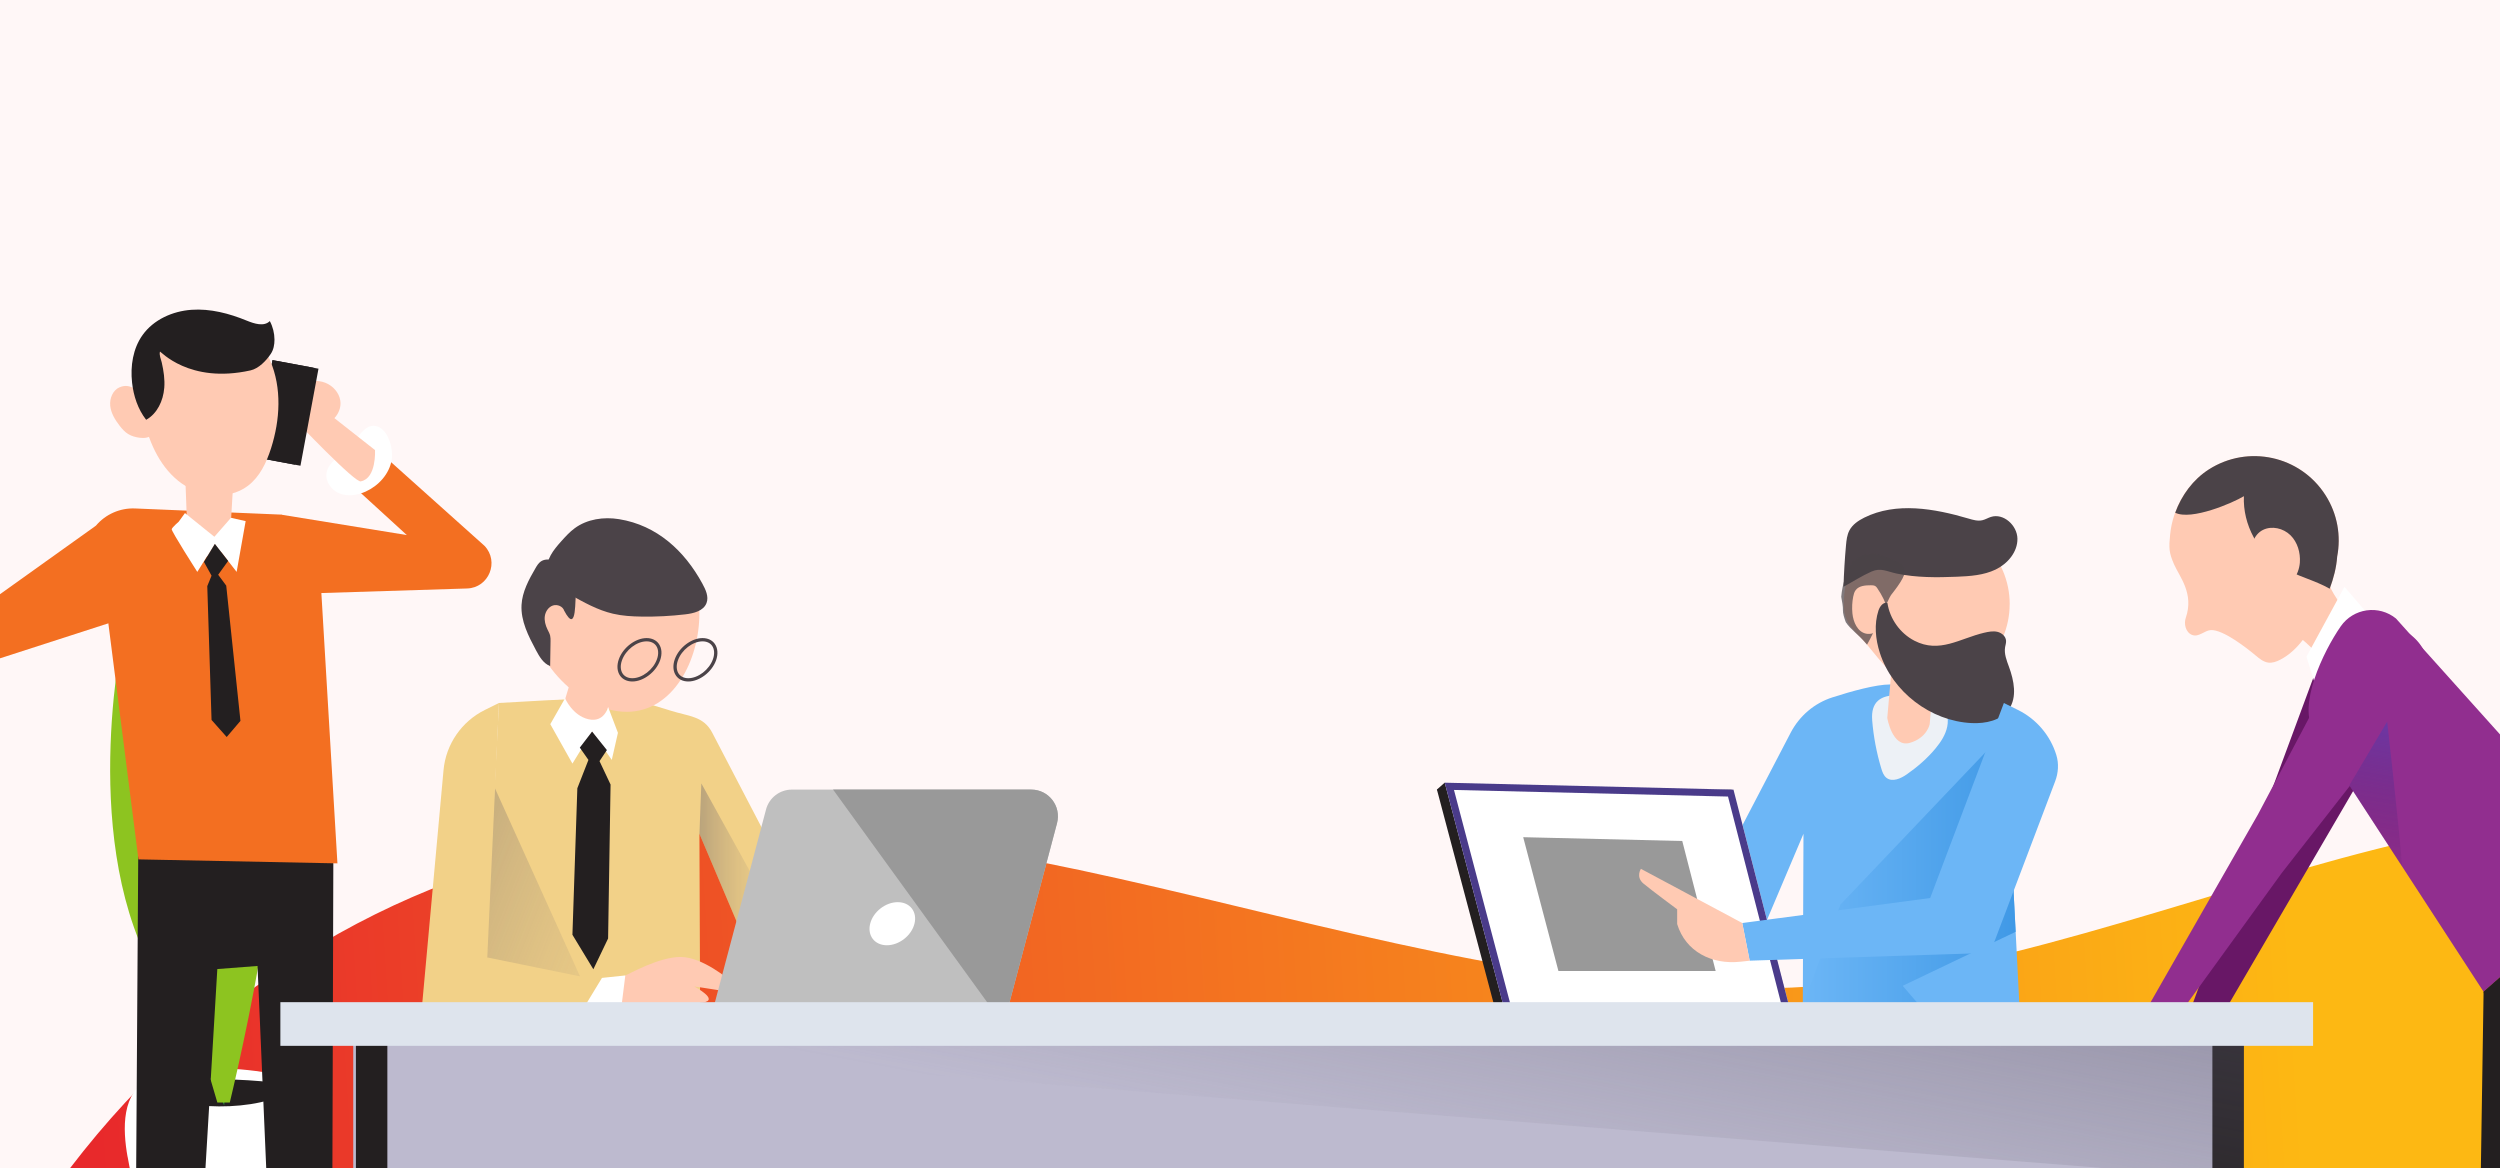 <svg width="428" height="200" viewBox="0 0 428 200" fill="none" xmlns="http://www.w3.org/2000/svg">
<g clip-path="url(#clip0_768_8903)">
<rect width="428" height="200" fill="#FFF7F7"/>
<path d="M189.038 461.109L5.361 209.344C27.755 175.268 60.796 152.762 97 145.126C169.055 129.922 240.96 174.983 313.5 168.626C377.069 163.057 455.452 110.487 492.833 161.727L189.038 461.109Z" fill="url(#paint0_linear_768_8903)"/>
<g clip-path="url(#clip1_768_8903)">
<path d="M21.31 107.144C21.31 107.144 13.438 141.953 25.904 165.598L38.37 189.242C38.37 189.242 41.653 130.128 21.31 107.144Z" fill="#8DC420"/>
<path d="M21.846 198.025C22.603 202.294 23.573 206.601 25.684 210.388C27.796 214.174 31.206 217.424 35.411 218.444C37.32 218.908 39.309 218.902 41.268 218.847C43.422 218.792 45.674 218.652 47.529 217.558C49.951 216.129 51.22 213.38 52.202 210.748C53.868 206.289 55.131 201.684 55.967 197.005C56.455 194.305 56.767 191.373 55.503 188.93C53.795 185.626 49.792 184.294 46.125 183.695C40.029 182.7 31.64 182.193 25.8 184.673C20.706 186.841 21.011 193.358 21.834 198.019L21.846 198.025Z" fill="white"/>
<path d="M35.667 189.358C40.505 189.639 45.741 188.9 48.785 187.257C49.396 186.927 49.939 186.505 49.646 186.102C49.304 185.626 48.017 185.43 46.894 185.314C41.079 184.716 34.642 184.441 28.949 185.406C20.614 186.823 31.231 189.089 35.655 189.352L35.667 189.358Z" fill="#231F20"/>
<path d="M33.123 98.605C33.123 98.605 29.187 164.944 38.37 189.242C38.37 189.242 44.276 130.128 33.123 98.605Z" fill="#28A937"/>
<path d="M37.211 188.759H39.34C42.476 175.627 51.855 133.091 46.9 113.233C46.9 113.233 31.152 169.061 35.087 181.539C36.051 184.813 36.729 187.122 37.211 188.759Z" fill="#8DC420"/>
<g filter="url(#filter0_d_768_8903)">
<path d="M40.066 84.098L61.648 87.604L51.379 78.216L56.285 72.737L74.95 89.449C77.525 92.155 75.688 96.632 71.96 96.748L45.814 97.566L40.072 84.098H40.066Z" fill="#F36F21"/>
<path d="M49.079 139.461L48.651 280.477L41.238 281.008L36.088 161.371L29.205 161.902L22.176 279.952L14.769 279.42L15.702 136.908L49.079 139.461Z" fill="#231F20"/>
<path d="M40.066 84.098L15.141 83.048C12.566 82.938 10.083 84.025 8.417 85.998L15.702 143.126L49.768 143.81L46.656 91.446C46.656 91.446 40.976 84.135 40.066 84.098Z" fill="#F36F21"/>
<path d="M51.294 73.153C49.927 74.24 48.182 75.248 47.907 76.976C47.669 78.473 48.767 79.963 50.183 80.501C51.599 81.038 53.209 80.782 54.588 80.165C56.809 79.169 58.646 77.153 59.055 74.747C59.354 72.988 58.567 69.598 56.523 68.981C54.204 68.278 52.971 71.821 51.294 73.159V73.153Z" fill="white"/>
<path d="M45.485 62.067C44.551 61.602 43.331 62.054 42.745 62.916C42.159 63.777 42.135 64.943 42.483 65.927C43.129 67.765 45.131 69.073 47.059 68.779C48.987 68.492 50.549 66.525 50.262 64.601C50.061 63.221 48.999 62.036 47.693 61.529C46.394 61.022 44.893 61.144 43.611 61.688" fill="#FFCAB3"/>
<path d="M44.99 64.235L56.205 73.055C56.205 73.055 56.474 77.868 53.801 78.399C53.002 78.937 42.586 67.973 42.586 67.973L44.99 64.229V64.235Z" fill="#FFCAB3"/>
<path d="M23.512 72.029L24.086 87.573C24.086 89.375 25.398 90.915 27.174 91.195C29.205 91.519 31.103 90.096 31.378 88.056L32.165 74.612L23.512 72.029Z" fill="#FFCAB3"/>
<path d="M46.526 59.119L38.65 57.652L35.562 74.267L43.438 75.734L46.526 59.119Z" fill="#231F20"/>
<path d="M45.648 58.952L38.647 57.648L35.559 74.264L42.559 75.568L45.648 58.952Z" fill="#231F20"/>
<path d="M22.616 85.295C22.616 85.295 21.481 86.272 21.395 86.596C21.31 86.92 25.776 93.908 25.776 93.908L28.778 89.113L32.513 93.908L34.056 85.216L31.542 84.648L28.699 87.897L23.665 83.835L22.61 85.295H22.616Z" fill="white"/>
<path d="M28.784 89.113L26.917 92.197L28.217 94.555L27.485 96.345L28.217 119.256L30.81 122.176L33.165 119.415L30.731 96.259L29.352 94.396L31.054 92.038L28.784 89.113Z" fill="#231F20"/>
<path d="M17.039 55.403C15.464 59.043 15.641 63.221 16.465 67.106C17.368 71.326 19.132 75.559 22.469 78.283C25.807 81.014 30.987 81.783 34.422 79.187C36.473 77.642 37.626 75.186 38.407 72.737C39.957 67.869 40.274 62.427 38.254 57.736C34.55 49.13 21.456 45.178 17.033 55.403H17.039Z" fill="#FFCAB3"/>
<path d="M11.468 102.416L-15.288 111.059L-34.728 89.852L-29.884 85.845L-11.963 100.559L8.417 85.998L11.889 92.081L11.468 102.416Z" fill="#F36F21"/>
<path d="M12.462 62.305C11.309 62.812 10.742 64.21 10.87 65.469C10.998 66.727 11.688 67.851 12.456 68.853C12.883 69.408 13.353 69.946 13.951 70.312C14.531 70.667 15.202 70.85 15.873 70.941C16.697 71.051 17.673 70.966 18.155 70.282C18.412 69.921 18.473 69.469 18.527 69.03C18.778 66.959 18.247 66.141 17.051 64.638C15.953 63.264 14.512 61.407 12.469 62.311L12.462 62.305Z" fill="#FFCAB3"/>
<path d="M20.114 62.445C19.943 64.607 18.918 66.819 17.02 67.869C15.605 66.055 14.86 63.783 14.61 61.498C14.299 58.67 14.756 55.671 16.41 53.356C18.295 50.718 21.541 49.27 24.775 49.038C28.009 48.806 31.237 49.661 34.233 50.889C35.533 51.42 37.198 51.964 38.193 50.968C38.712 51.946 38.986 53.045 38.992 54.151C38.992 54.999 38.834 55.873 38.364 56.575C37.571 57.766 36.283 59.098 34.892 59.41C24.336 61.767 19.43 56.038 19.388 56.197C19.217 56.765 19.552 57.467 19.687 58.041C20.016 59.483 20.242 60.967 20.12 62.445H20.114Z" fill="#231F20"/>
</g>
<g filter="url(#filter1_d_768_8903)">
<path d="M74.428 174.814L77.424 116.348C77.424 116.348 92.44 115.444 96.906 115.444C99.341 115.444 103.502 116.599 106.785 117.655C109.872 118.645 112.429 118.559 113.93 121.43L138.556 168.682L123.424 170.123L118.378 164.351L120.941 160.454L111.74 138.734L111.886 175.529L74.415 174.808L74.428 174.814Z" fill="#F2D188"/>
<path opacity="0.5" d="M112.075 130.128L128.403 159.654L123.321 165.616C123.321 165.616 121.252 166.031 119.287 165.396L118.384 164.364L120.947 160.467L111.746 138.747L112.069 130.134L112.075 130.128Z" fill="url(#paint1_linear_768_8903)"/>
<path d="M99.054 162.995C99.689 162.782 104.741 159.832 108.53 159.832C112.319 159.832 116.957 163.838 116.957 163.838C116.957 163.838 117.591 165.946 115.059 165.524C112.527 165.103 110.849 164.889 110.849 164.889C110.849 164.889 115.273 167.21 112.325 167.631C109.378 168.053 96.949 167.631 96.949 167.631L99.054 162.995Z" fill="#FFCAB3"/>
<path d="M99.988 171.571H148.649V167.998H99.988C99.005 167.998 98.206 168.798 98.206 169.781C98.206 170.765 99.005 171.565 99.988 171.565V171.571Z" fill="#999999"/>
<path d="M113.338 171.571H160.26C162.335 171.571 164.153 170.172 164.684 168.163L172.964 136.932C173.733 134.025 171.542 131.179 168.54 131.179H127.568C125.493 131.179 123.675 132.577 123.144 134.587L113.338 171.577V171.571Z" fill="#BFBFBF"/>
<path d="M168.54 131.173C171.542 131.173 173.733 134.019 172.964 136.926L164.684 168.157C164.428 169.122 163.872 169.934 163.14 170.533L134.615 131.167H168.54V131.173Z" fill="#999999"/>
<path d="M140.973 154.139C140.46 156.179 141.742 157.828 143.834 157.828C145.927 157.828 148.045 156.179 148.557 154.139C149.07 152.099 147.788 150.449 145.695 150.449C143.603 150.449 141.485 152.099 140.973 154.139Z" fill="white"/>
<path d="M98.426 108.176C98.005 109.019 95.058 120.618 95.058 120.618C95.058 120.618 94.002 122.518 91.476 122.304C88.95 122.09 87.894 118.511 87.894 118.511L92.318 103.961L98.426 108.176Z" fill="#FFCAB3"/>
<path d="M82.836 101.036C82.836 109.025 91.305 117.863 99.286 117.863C107.267 117.863 111.734 109.025 111.734 101.036C111.734 93.046 105.266 86.572 97.285 86.572C89.304 86.572 82.836 93.046 82.836 101.036Z" fill="#FFCAB3"/>
<path d="M96.107 117.033L97.791 121.461L96.736 126.097L93.368 121.247L89.999 126.726L86.21 119.977L88.736 115.548C88.736 115.548 89.999 118.499 92.739 119.134C95.479 119.769 96.107 117.026 96.107 117.026V117.033Z" fill="white"/>
<path d="M93.367 121.247L95.9 124.411L94.637 126.305L96.528 130.311L96.107 156.667L93.581 161.939L89.999 156.032L90.841 130.947L92.739 126.097L91.262 123.99L93.367 121.247Z" fill="#231F20"/>
<path d="M75.648 128.546L74.733 174.772L96.449 174.546L75.648 128.546Z" fill="url(#paint2_linear_768_8903)"/>
<path d="M77.424 116.348L75.422 159.917L95.54 164.022L92.794 169.287L64 170.96L67.93 127.868C68.332 123.428 71.017 119.518 75.013 117.539L77.424 116.348Z" fill="#F2D188"/>
<path d="M99.054 162.995L95.058 163.417L91.476 169.317L98.206 169.781L99.054 162.995Z" fill="white"/>
<path d="M119.11 182.712L154.708 191.776L136.598 263.051L130.35 259.924L135.658 198.654L103.807 188.649L122.235 199.277L121.923 257.419H116.304C116.304 257.419 100.689 200.523 99.127 200.523C97.565 200.523 71.334 183.018 71.334 183.018L119.11 182.706V182.712Z" fill="#231F20"/>
<path d="M112.234 95.893C112.801 96.931 113.381 98.14 112.954 99.246C112.441 100.596 110.763 101.011 109.323 101.176C106.846 101.469 104.35 101.598 101.861 101.561C100.207 101.536 98.548 101.445 96.937 101.066C94.301 100.449 91.909 99.099 89.554 97.774C87.876 96.827 86.015 95.63 85.71 93.724C85.405 91.837 86.778 90.127 88.053 88.704C88.779 87.897 89.511 87.079 90.384 86.438C92.519 84.862 95.357 84.452 97.98 84.88C104.485 85.93 109.195 90.316 112.234 95.893Z" fill="#4B4348"/>
<path d="M88.596 100.572C88.37 99.808 87.418 99.417 86.662 99.661C85.905 99.912 85.399 100.669 85.276 101.457C85.161 102.245 85.38 103.045 85.728 103.76C85.899 104.108 86.094 104.45 86.186 104.823C86.259 105.14 86.259 105.47 86.253 105.794C86.228 107.205 86.204 108.622 86.186 110.033C85.02 109.587 84.337 108.402 83.751 107.303C82.464 104.884 81.14 102.306 81.286 99.57C81.408 97.304 82.537 95.227 83.678 93.266C83.922 92.845 84.184 92.411 84.581 92.13C85.148 91.733 85.911 91.715 86.576 91.916C87.235 92.118 87.821 92.515 88.394 92.906C88.956 93.291 89.517 93.669 90.079 94.054C90.622 94.427 91.195 94.824 91.488 95.416C92.025 96.485 91.281 96.937 90.658 97.585C90.341 97.915 90.902 104.939 88.602 100.572H88.596Z" fill="#4B4348"/>
<path d="M107.737 111.676C107.224 110.949 107.145 109.923 107.523 108.86C108.231 106.863 110.367 105.238 112.277 105.238C113.18 105.238 113.924 105.592 114.376 106.234C114.888 106.961 114.967 107.987 114.589 109.049C113.881 111.047 111.746 112.672 109.836 112.672C108.933 112.672 108.188 112.317 107.737 111.676ZM108.06 109.049C107.743 109.935 107.798 110.778 108.201 111.352C108.542 111.841 109.128 112.11 109.836 112.11C111.526 112.11 113.418 110.65 114.052 108.86C114.37 107.974 114.315 107.132 113.912 106.557C113.57 106.069 112.984 105.8 112.277 105.8C110.586 105.8 108.695 107.26 108.06 109.049Z" fill="#4B4348"/>
<path d="M98.157 111.676C97.645 110.949 97.565 109.923 97.944 108.86C98.651 106.863 100.787 105.238 102.697 105.238C103.6 105.238 104.344 105.592 104.796 106.234C105.308 106.961 105.388 107.987 105.009 109.049C104.302 111.047 102.166 112.672 100.256 112.672C99.353 112.672 98.609 112.317 98.157 111.676ZM98.481 109.049C98.163 109.935 98.218 110.778 98.621 111.352C98.963 111.841 99.548 112.11 100.256 112.11C101.946 112.11 103.838 110.65 104.472 108.86C104.79 107.974 104.735 107.132 104.332 106.557C103.99 106.069 103.405 105.8 102.697 105.8C101.007 105.8 99.115 107.26 98.481 109.049Z" fill="#4B4348"/>
</g>
<g filter="url(#filter2_d_768_8903)">
<path d="M241.336 129.988L240 131.173L244.649 136.615L241.336 129.988Z" fill="#231F20"/>
<path d="M340.068 174.814L337.072 116.348C337.072 116.348 322.056 113.178 317.589 113.178C315.155 113.178 310.993 114.333 307.71 115.389C304.623 116.379 302.066 118.559 300.565 121.436L275.939 168.688L291.071 170.129L296.117 164.357L293.555 160.46L302.756 138.74L302.609 175.535L340.08 174.814H340.068Z" fill="#6CB6F6"/>
<path d="M338.054 99.423C338.054 107.412 331.586 113.887 323.605 113.887C319.188 113.887 316.124 109.3 313.476 106.172C311.341 103.65 309.657 102.935 309.657 99.368C309.657 91.379 315.63 84.959 323.611 84.959C331.592 84.959 338.06 91.434 338.06 99.423H338.054Z" fill="#FFCAB3"/>
<path d="M301.151 171.571H250.715L240 131.173H290.443L301.151 171.571Z" fill="#231F20"/>
<path d="M301.151 171.571H252.289L241.336 129.988L290.778 131.173L301.151 171.571Z" fill="white"/>
<path d="M285.708 168.639H251.123V171.565H285.708V168.639Z" fill="#231F20"/>
<path d="M319.749 164.767L339.079 155.525L337.481 124.344L334.137 124.545L309.083 150.865C309.083 150.865 305.349 160.632 302.622 168.322L302.591 175.541L328.566 175.04L319.743 164.773L319.749 164.767Z" fill="url(#paint3_linear_768_8903)"/>
<path d="M287.721 162.232H260.801L254.772 139.327L282.004 139.98L287.721 162.232Z" fill="#999999"/>
<path d="M295.379 182.712L259.782 191.776L277.892 263.051L284.14 259.923L278.831 198.654L310.682 188.649L292.255 199.277L292.566 257.419H298.186C298.186 257.419 313.8 200.523 315.362 200.523C316.924 200.523 343.155 183.017 343.155 183.017L295.373 182.706L295.379 182.712Z" fill="#231F20"/>
<path d="M314.514 119.286C314.74 122.09 315.264 124.869 316.076 127.563C316.253 128.155 316.473 128.778 316.961 129.163C317.961 129.945 319.414 129.291 320.457 128.558C322.275 127.288 323.965 125.822 325.375 124.118C326.284 123.018 327.089 121.784 327.37 120.386C327.651 118.987 327.309 117.399 326.235 116.47C324.569 115.029 320.988 115.084 318.889 115.035C315.942 114.968 314.27 116.183 314.52 119.286H314.514Z" fill="#EDF1F6"/>
<path d="M318.169 106.716L317.101 118.908C317.101 118.908 317.955 124.038 320.945 123.183C323.935 122.328 324.362 119.977 324.362 119.977L325.643 105.433L318.163 106.716H318.169Z" fill="#FFCAB3"/>
<path d="M328.987 94.738C331.263 94.647 333.6 94.488 335.656 93.504C337.706 92.515 339.421 90.499 339.384 88.221C339.348 85.943 336.999 83.799 334.833 84.501C334.338 84.66 333.887 84.947 333.38 85.063C332.593 85.246 331.776 85.008 331.001 84.776C325.155 83.053 318.62 81.905 313.165 84.617C312.153 85.124 311.158 85.79 310.627 86.792C310.212 87.573 310.115 88.471 310.035 89.351C309.822 91.715 309.675 94.085 309.608 96.454C311.188 95.599 312.757 94.579 314.398 93.853C316.003 93.144 317.034 93.846 318.736 94.201C322.098 94.897 325.564 94.879 328.981 94.738H328.987Z" fill="#4B4348"/>
<path opacity="0.7" d="M315.417 90.866C313.928 90.591 312.36 91.073 311.194 92.038C310.108 93.865 309.407 95.941 309.218 98.177C309.358 98.965 309.529 99.753 309.51 100.504C309.498 100.98 309.693 101.707 309.999 102.52C310.828 103.772 312.159 104.621 313.47 106.172C313.525 106.233 313.58 106.301 313.635 106.368C315.032 103.949 317.314 98.427 317.742 97.878C318.394 97.029 320.493 94.475 320.115 93.346C319.749 92.258 316.454 91.061 315.417 90.872V90.866Z" fill="#4B4348"/>
<path d="M315.435 96.76C315.325 96.595 315.203 96.43 315.026 96.326C314.813 96.204 314.557 96.198 314.312 96.198C313.361 96.198 312.268 96.265 311.695 97.029C311.451 97.352 311.347 97.755 311.268 98.147C311.085 99.087 311.042 100.058 311.133 101.017C311.28 102.489 311.988 104.138 313.428 104.474C314.282 104.67 315.203 104.322 315.85 103.729C318.108 101.671 316.906 98.941 315.423 96.754L315.435 96.76Z" fill="#FFCAB3"/>
<path d="M333.704 104.322C334.442 104.151 335.217 103.998 335.955 104.169C336.693 104.34 337.389 104.932 337.438 105.696C337.462 106.068 337.334 106.429 337.273 106.795C337.084 107.931 337.535 109.067 337.932 110.149C338.798 112.512 339.366 115.34 337.932 117.411C336.584 119.359 333.929 119.903 331.562 119.793C324.545 119.469 317.973 114.449 315.826 107.754C315.075 105.421 314.831 102.856 315.594 100.522C315.826 99.814 316.43 99.001 317.131 99.246C317.54 101.958 319.31 104.431 321.744 105.69C326.058 107.913 329.548 105.293 333.697 104.322H333.704Z" fill="#4B4348"/>
<path d="M242.929 131.24L289.832 132.37L299.589 170.355H253.222L242.923 131.246M241.336 129.994L252.283 171.577H301.151L290.772 131.185L241.336 129.994Z" fill="#4A3B8A"/>
<path d="M320.487 171.571H251.117V168.645H320.487C321.293 168.645 321.952 169.299 321.952 170.111C321.952 170.917 321.299 171.577 320.487 171.577V171.571Z" fill="white"/>
<path d="M285.378 171.571H251.123V168.645H285.378C286.184 168.645 286.843 169.299 286.843 170.111C286.843 170.917 286.19 171.577 285.378 171.577V171.571Z" fill="#BFBFBF"/>
<path d="M337.066 116.348L324.447 149.735L292.273 154.023L293.542 160.467L334.717 159.123L345.84 129.768C346.389 128.32 346.499 126.726 346.041 125.248C345.016 121.925 342.661 119.115 339.476 117.546L337.066 116.355V116.348Z" fill="#6CB6F6"/>
<path d="M292.279 154.023L274.926 144.745C274.926 144.745 273.992 146.125 275.365 147.273C276.738 148.416 281.131 151.671 281.131 151.671V154.2C282.578 158.94 287.056 161.181 291.98 160.644L293.548 160.473L292.279 154.029V154.023Z" fill="#FFCAB3"/>
</g>
<g filter="url(#filter3_d_768_8903)">
<path d="M371.488 171.498H350.767C350.767 171.498 350.169 169.995 353.47 169.39C356.771 168.786 366.082 168.486 366.082 168.486L368.486 165.781L371.787 166.684L371.488 171.498Z" fill="#DDA187"/>
<path d="M388.5 108.09L366.418 167.747L371.867 169.109L405.792 110.973C405.792 110.973 404.816 107.211 399.056 103.601C393.29 99.997 388.5 108.09 388.5 108.09Z" fill="#681766"/>
<path d="M389.11 80.751C384.802 74.02 375.863 72.065 369.139 76.377C365.374 78.796 362.958 83.108 362.525 87.531C362.305 89.772 362.293 90.554 363.202 92.625C364.124 94.726 366.656 97.603 365.204 101.775C364.862 102.752 365.149 104.248 366.284 104.7C367.419 105.152 368.413 103.918 369.511 103.87C371.598 103.772 375.692 106.972 377.181 108.231C377.822 108.768 378.511 109.33 379.335 109.44C380.043 109.532 380.751 109.269 381.385 108.939C384.558 107.29 386.492 103.998 388.073 100.791C389.555 97.792 390.892 94.616 391.117 91.293C391.795 87.775 391.191 84.006 389.104 80.751H389.11Z" fill="#FFCAB3"/>
<path d="M388.561 108.719C389.171 109.349 389.934 110.008 390.8 109.88C391.197 109.819 391.551 109.599 391.88 109.367C392.765 108.75 393.589 108.048 394.333 107.272C394.785 106.802 395.236 106.246 395.248 105.592C395.255 105.226 395.12 104.871 394.974 104.529C393.509 101.231 390.514 98.721 389.458 95.276C388.976 93.712 388.927 92.038 388.39 90.493C387.853 88.948 386.608 87.457 384.979 87.396C384.015 87.36 383.1 87.824 382.325 88.404C379.805 90.285 378.359 93.51 378.621 96.644C378.859 99.49 380.488 102.092 382.819 103.699C385.046 105.232 386.639 106.747 388.561 108.719Z" fill="#FFCAB3"/>
<path d="M369.139 76.377C366.46 78.094 364.484 80.787 363.397 83.78C366.168 85.148 373.239 82.107 375.155 80.946C374.942 85.808 377.584 90.689 381.77 93.168C384.308 94.671 387.304 95.331 389.842 96.79C390.507 95.007 390.995 93.174 391.124 91.293C391.801 87.775 391.197 84.006 389.11 80.751C384.802 74.02 375.863 72.065 369.139 76.377Z" fill="#4B4348"/>
<path d="M376.888 91.049C376.077 89.546 376.888 87.482 378.414 86.725C379.939 85.967 381.904 86.431 383.124 87.629C384.339 88.826 384.857 90.621 384.735 92.319C384.583 94.469 383.021 96.79 380.867 96.681C379.683 96.62 378.633 95.819 377.974 94.836C377.309 93.853 376.968 92.692 376.638 91.55" fill="#FFCAB3"/>
<path d="M396.493 101.249L392.375 96.461L385.864 108.432L388.256 116.012L396.896 106.307L396.493 101.249Z" fill="white"/>
<path d="M401.204 101.903L439.87 144.983L416.195 165.799L387.194 121.204C384.235 116.935 388.762 107.51 391.728 103.241C393.894 100.113 398.263 99.496 401.21 101.903H401.204Z" fill="#912E8F"/>
<path d="M438.528 277.093L428.136 218.456L416.189 165.799L439.87 144.983L438.515 217.796L444.294 274.204L438.528 277.093Z" fill="#362328"/>
<path d="M439.87 144.983L420.375 278.956L414.463 277.997L416.189 165.799L439.87 144.983Z" fill="#231F20"/>
<path d="M363.764 171.498H343.042C343.042 171.498 342.444 169.995 345.745 169.39C349.046 168.786 359.071 168.566 359.071 168.566L360.762 165.787L365.283 167.521L363.764 171.504V171.498Z" fill="#FFCAB3"/>
<path d="M393.271 105.751L377.547 135.46L358.699 168.425L364.831 168.651L381.635 145.459L403.888 116.99C406.756 114.705 407.635 110.723 405.999 107.443C403.547 102.532 396.92 101.652 393.271 105.751Z" fill="#912E8F"/>
<path d="M402.241 144.347C401.808 138.313 399.684 119.543 399.684 119.543L393.204 130.458L402.235 144.347H402.241Z" fill="url(#paint4_linear_768_8903)"/>
</g>
<path d="M380.535 175.896H60.474V219.898H380.535V175.896Z" fill="#BDBACF"/>
<path d="M66.316 176.244H60.931V288.43H66.316V176.244Z" fill="#231F20"/>
<path d="M384.146 176.244H378.761V288.43H384.146V176.244Z" fill="#231F20"/>
<path d="M384.125 201.879L60.079 176.183H384.125V201.879Z" fill="url(#paint5_linear_768_8903)"/>
<path d="M396 171.571H48V179.047H396V171.571Z" fill="#DEE4ED"/>
</g>
</g>
<defs>
<filter id="filter0_d_768_8903" x="-49" y="49" width="137.149" height="245.377" filterUnits="userSpaceOnUse" color-interpolation-filters="sRGB">
<feFlood flood-opacity="0" result="BackgroundImageFix"/>
<feColorMatrix in="SourceAlpha" type="matrix" values="0 0 0 0 0 0 0 0 0 0 0 0 0 0 0 0 0 0 127 0" result="hardAlpha"/>
<feOffset dx="8" dy="4"/>
<feGaussianBlur stdDeviation="2"/>
<feComposite in2="hardAlpha" operator="out"/>
<feColorMatrix type="matrix" values="0 0 0 0 0 0 0 0 0 0 0 0 0 0 0 0 0 0 0.25 0"/>
<feBlend mode="normal" in2="BackgroundImageFix" result="effect1_dropShadow_768_8903"/>
<feBlend mode="normal" in="SourceGraphic" in2="effect1_dropShadow_768_8903" result="shape"/>
</filter>
<filter id="filter1_d_768_8903" x="64" y="84.721" width="121.119" height="196.964" filterUnits="userSpaceOnUse" color-interpolation-filters="sRGB">
<feFlood flood-opacity="0" result="BackgroundImageFix"/>
<feColorMatrix in="SourceAlpha" type="matrix" values="0 0 0 0 0 0 0 0 0 0 0 0 0 0 0 0 0 0 127 0" result="hardAlpha"/>
<feOffset dx="8" dy="4"/>
<feGaussianBlur stdDeviation="2"/>
<feComposite in2="hardAlpha" operator="out"/>
<feColorMatrix type="matrix" values="0 0 0 0 0 0 0 0 0 0 0 0 0 0 0 0 0 0 0.25 0"/>
<feBlend mode="normal" in2="BackgroundImageFix" result="effect1_dropShadow_768_8903"/>
<feBlend mode="normal" in="SourceGraphic" in2="effect1_dropShadow_768_8903" result="shape"/>
</filter>
<filter id="filter2_d_768_8903" x="240" y="82.999" width="116.327" height="198.686" filterUnits="userSpaceOnUse" color-interpolation-filters="sRGB">
<feFlood flood-opacity="0" result="BackgroundImageFix"/>
<feColorMatrix in="SourceAlpha" type="matrix" values="0 0 0 0 0 0 0 0 0 0 0 0 0 0 0 0 0 0 127 0" result="hardAlpha"/>
<feOffset dx="6" dy="4"/>
<feGaussianBlur stdDeviation="2"/>
<feComposite in2="hardAlpha" operator="out"/>
<feColorMatrix type="matrix" values="0 0 0 0 0 0 0 0 0 0 0 0 0 0 0 0 0 0 0.25 0"/>
<feBlend mode="normal" in2="BackgroundImageFix" result="effect1_dropShadow_768_8903"/>
<feBlend mode="normal" in="SourceGraphic" in2="effect1_dropShadow_768_8903" result="shape"/>
</filter>
<filter id="filter3_d_768_8903" x="343" y="74.087" width="114.745" height="217.432" filterUnits="userSpaceOnUse" color-interpolation-filters="sRGB">
<feFlood flood-opacity="0" result="BackgroundImageFix"/>
<feColorMatrix in="SourceAlpha" type="matrix" values="0 0 0 0 0 0 0 0 0 0 0 0 0 0 0 0 0 0 127 0" result="hardAlpha"/>
<feOffset dx="9" dy="4"/>
<feGaussianBlur stdDeviation="2"/>
<feComposite in2="hardAlpha" operator="out"/>
<feColorMatrix type="matrix" values="0 0 0 0 0 0 0 0 0 0 0 0 0 0 0 0 0 0 0.25 0"/>
<feBlend mode="normal" in2="BackgroundImageFix" result="effect1_dropShadow_768_8903"/>
<feBlend mode="normal" in="SourceGraphic" in2="effect1_dropShadow_768_8903" result="shape"/>
</filter>
<linearGradient id="paint0_linear_768_8903" x1="0.414" y1="149.172" x2="390.346" y2="124.63" gradientUnits="userSpaceOnUse">
<stop stop-color="#E7242C"/>
<stop offset="0.505" stop-color="#F36F21"/>
<stop offset="1" stop-color="#FDB813"/>
</linearGradient>
<linearGradient id="paint1_linear_768_8903" x1="128.403" y1="147.933" x2="111.752" y2="147.933" gradientUnits="userSpaceOnUse">
<stop stop-color="#F2D188" stop-opacity="0"/>
<stop offset="1" stop-color="#524E64" stop-opacity="0.7"/>
</linearGradient>
<linearGradient id="paint2_linear_768_8903" x1="119.495" y1="169.201" x2="37.398" y2="136.765" gradientUnits="userSpaceOnUse">
<stop stop-color="#F2D188" stop-opacity="0"/>
<stop offset="1" stop-color="#524E64" stop-opacity="0.7"/>
</linearGradient>
<linearGradient id="paint3_linear_768_8903" x1="302.597" y1="149.936" x2="339.079" y2="149.936" gradientUnits="userSpaceOnUse">
<stop stop-color="#6CB6F6"/>
<stop offset="1" stop-color="#4099E6"/>
</linearGradient>
<linearGradient id="paint4_linear_768_8903" x1="396.017" y1="147.908" x2="401.196" y2="116.087" gradientUnits="userSpaceOnUse">
<stop stop-color="#3A0838" stop-opacity="0"/>
<stop offset="1" stop-color="#3F4AD0" stop-opacity="0.5"/>
</linearGradient>
<linearGradient id="paint5_linear_768_8903" x1="220.406" y1="195.814" x2="237.652" y2="104.099" gradientUnits="userSpaceOnUse">
<stop stop-color="#686476" stop-opacity="0"/>
<stop offset="1" stop-color="#524E64" stop-opacity="0.7"/>
</linearGradient>
<clipPath id="clip0_768_8903">
<rect width="428" height="200" fill="white"/>
</clipPath>
<clipPath id="clip1_768_8903">
<rect width="640" height="416.744" fill="white" transform="translate(-91 -80)"/>
</clipPath>
</defs>
</svg>
